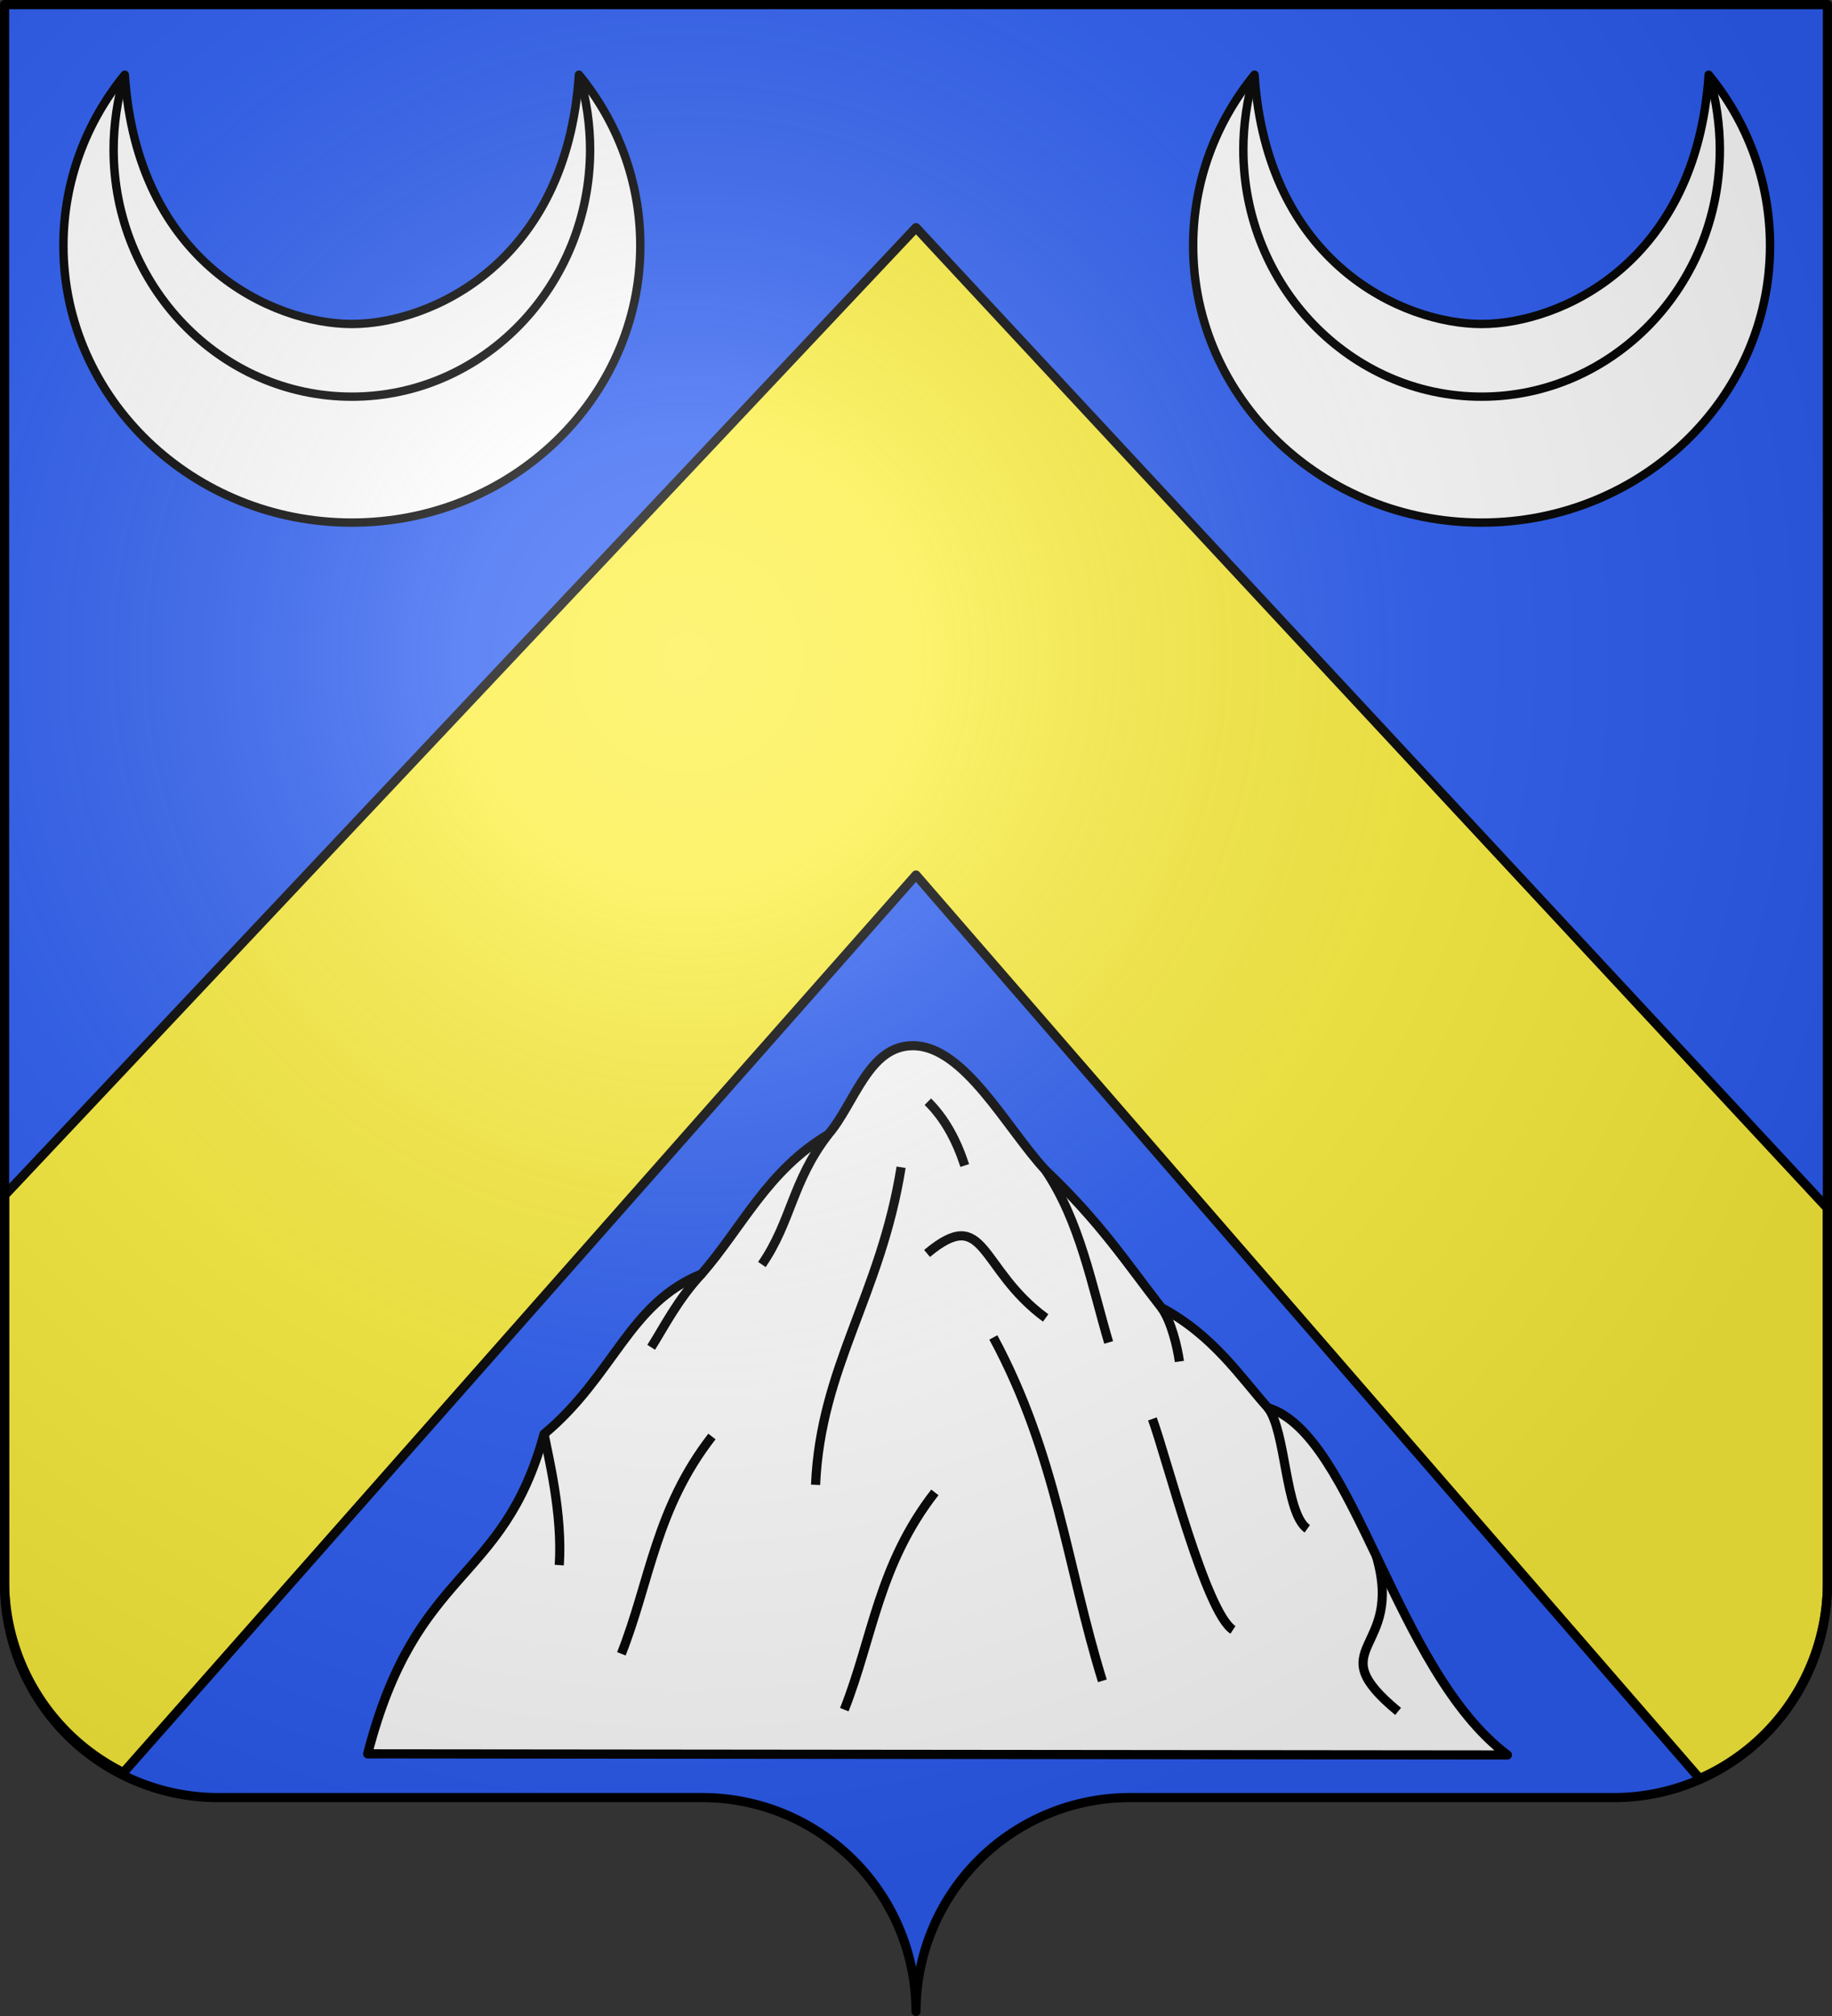 <?xml version="1.0" encoding="UTF-8" standalone="no"?>
<svg
   width="600"
   height="660"
   viewBox="-300 -295 600 660"
   version="1.1"
   id="svg25"
   sodipodi:docname="Blason de la famille de Fieubet.svg"
   inkscape:version="1.1 (1:1.1+202105261517+ce6663b3b7)"
   xmlns:inkscape="http://www.inkscape.org/namespaces/inkscape"
   xmlns:sodipodi="http://sodipodi.sourceforge.net/DTD/sodipodi-0.dtd"
   xmlns:xlink="http://www.w3.org/1999/xlink"
   xmlns="http://www.w3.org/2000/svg"
   xmlns:svg="http://www.w3.org/2000/svg">
  <rect x="-300" y="-295" width="600" height="660" fill="#333333" stroke="none"/>
  <sodipodi:namedview
     id="namedview27"
     pagecolor="#ffffff"
     bordercolor="#666666"
     borderopacity="1.0"
     inkscape:pageshadow="2"
     inkscape:pageopacity="0.0"
     inkscape:pagecheckerboard="0"
     showgrid="false"
     inkscape:zoom="0.30105607"
     inkscape:cx="594.57363"
     inkscape:cy="476.6554"
     inkscape:window-width="1366"
     inkscape:window-height="713"
     inkscape:window-x="0"
     inkscape:window-y="30"
     inkscape:window-maximized="1"
     inkscape:current-layer="layer3" />
  <defs
     id="defs13">
    <radialGradient
       id="Gradient1"
       gradientUnits="userSpaceOnUse"
       cy="-80"
       cx="-75"
       r="405">
      <stop
         stop-color="#fff"
         stop-opacity=".31"
         offset="0"
         id="stop2" />
      <stop
         stop-color="#fff"
         stop-opacity=".25"
         offset=".19"
         id="stop4" />
      <stop
         stop-color="#6b6b6b"
         stop-opacity=".125"
         offset=".6"
         id="stop6" />
      <stop
         stop-opacity=".125"
         offset="1"
         id="stop8" />
    </radialGradient>
    <clipPath
       id="shield_cut">
      <path
         id="shield"
         d="M-298.5,-293.5 h597 v517 a70,70 0 0,1 -70,70 h-158.5 a70,70 0 0,0 -70,70 70,70 0 0,0 -70,-70 h-158.5 a70,70 0 0,1 -70,-70z"
         style="stroke-linecap:round;stroke-linejoin:round" />
    </clipPath>
  </defs>
  <g
     id="layer4"
     inkscape:label="Fond écu"
     inkscape:groupmode="layer"
     sodipodi:insensitive="true">
    <use
       xlink:href="#shield"
       fill="#e20909"
       id="use15"
       style="fill:#2b5df2"
       x="0"
       y="0"
       width="100%"
       height="100%" />
  </g>
  <g
     id="layer3"
     inkscape:label="Meubles"
     inkscape:groupmode="layer">
    <g
       style="stroke:#000000;stroke-width:11.778;stroke-linejoin:round"
       id="g166"
       transform="matrix(0.234,0,0,0.233,-301.762,-287.932)">
      <path
         style="fill:#ffffff;stroke-width:11.778"
         d="m 96.284,314.729 c 0,214.929 180.824,389.217 403.716,389.217 222.892,0 403.716,-174.288 403.716,-389.217 0,-90.545 -32.066,-173.932 -85.89,-240.086 C 800.425,339.193 610.219,424.904 500,424.904 389.781,424.904 199.576,339.193 182.174,74.643 128.35,140.797 96.284,224.184 96.284,314.729 Z"
         id="path162" />
      <path
         style="fill:none;stroke-width:11.778"
         d="m 182.174,74.643 c -10.731,34.036 -15.64,72.413 -15.64,104.703 0,191.94 149.357,347.666 333.466,347.666 184.109,0 333.466,-155.726 333.466,-347.666 0,-32.29 -4.909,-70.667 -15.64,-104.703"
         id="path164" />
    </g>
    <path
       style="display:inline;fill:#ffffff;stroke:#000000;stroke-width:3;stroke-linecap:round;stroke-linejoin:round;stroke-miterlimit:4;stroke-dasharray:none;stroke-opacity:1"
       d="m -1.03,47.333 c -14.583,0 -19.083,19.084 -27.745,29.096 -19.82,11.716 -28.174,30.396 -41.473,45.655 -23.893,9.658 -28.648,33.289 -51.561,52.39 -13.513,49.57 -41.893,43.008 -57.775,104.7 l 373.263,0.365 C 156.59,251.628 143.913,174.673 115.247,165.866 106.264,155.821 97.365,142.135 80.379,133.098 68.923,118.402 60.334,105.101 42.355,88.042 29.72,74.445 15.815,47.333 -1.03,47.333 Z"
       id="path3279" />
    <path
       id="path3308"
       style="display:inline;fill:none;stroke:#000000;stroke-width:3;stroke-linecap:butt;stroke-linejoin:miter;stroke-miterlimit:4;stroke-dasharray:none;stroke-opacity:1"
       d="m 150.776,214.408 c 9.296,31.782 -19.194,29.163 7.114,50.873 m -279.7,-90.808 c 1.348,7.19 6.132,26.293 4.97,42.916 m 50.014,-42.108 c -18.441,23.713 -20.314,47.425 -29.664,71.138 M 3.879,65.673 C 9.476,71.217 13.294,78.372 15.965,86.567 m 61.46,82.962 c 4.83,13.296 17.44,63.205 26.378,69.061 M 42.465,136.463 C 20.539,120.441 22.967,99.216 3.621,115.357 m 111.626,50.509 c 6.003,7.668 5.543,34.428 12.899,39.634 M 6.18,193.576 C -12.26,217.288 -14.134,241.001 -23.484,264.714 M 25.335,142.847 C 46.127,181.473 49.429,217.836 61.042,255.275 M -4.879,87.13 C -11.552,128.971 -31.212,152.484 -32.895,191.101 M 80.379,133.098 c 3.179,4.243 5.257,13.004 5.885,17.631 M 42.355,88.042 C 53.718,104.785 57.607,126.009 63.099,144.493 M -70.248,122.084 c -7.862,8.43 -12.475,17.707 -16.482,23.997 m 57.956,-69.652 c -11.89,15.42 -11.971,28.394 -21.699,42.54" />
    <path
       id="rect233"
       style="fill:#fcef3c;stroke:#000000;stroke-width:3;stroke-linecap:round;stroke-linejoin:round"
       d="M 300 74.537 L 1.5 391.332 L 1.5 518.5 A 70 70 0 0 0 40.416 580.301 L 300 286.469 L 556.654 582.258 A 70 70 0 0 0 598.5 518.5 L 598.5 395.541 L 300 74.537 z "
       transform="translate(-300,-295)" />
    <use
       x="0"
       y="0"
       xlink:href="#g166"
       id="use2194"
       transform="translate(370)"
       width="100%"
       height="100%" />
  </g>
  <g
     id="layer2"
     inkscape:label="Reflet final"
     inkscape:groupmode="layer"
     sodipodi:insensitive="true">
    <use
       xlink:href="#shield"
       fill="url(#Gradient1)"
       id="use19" />
  </g>
  <g
     id="layer1"
     inkscape:label="Contour final"
     inkscape:groupmode="layer"
     sodipodi:insensitive="true">
    <use
       xlink:href="#shield"
       style="fill:none;stroke:#000;stroke-width:3"
       id="use22" />
  </g>
</svg>
